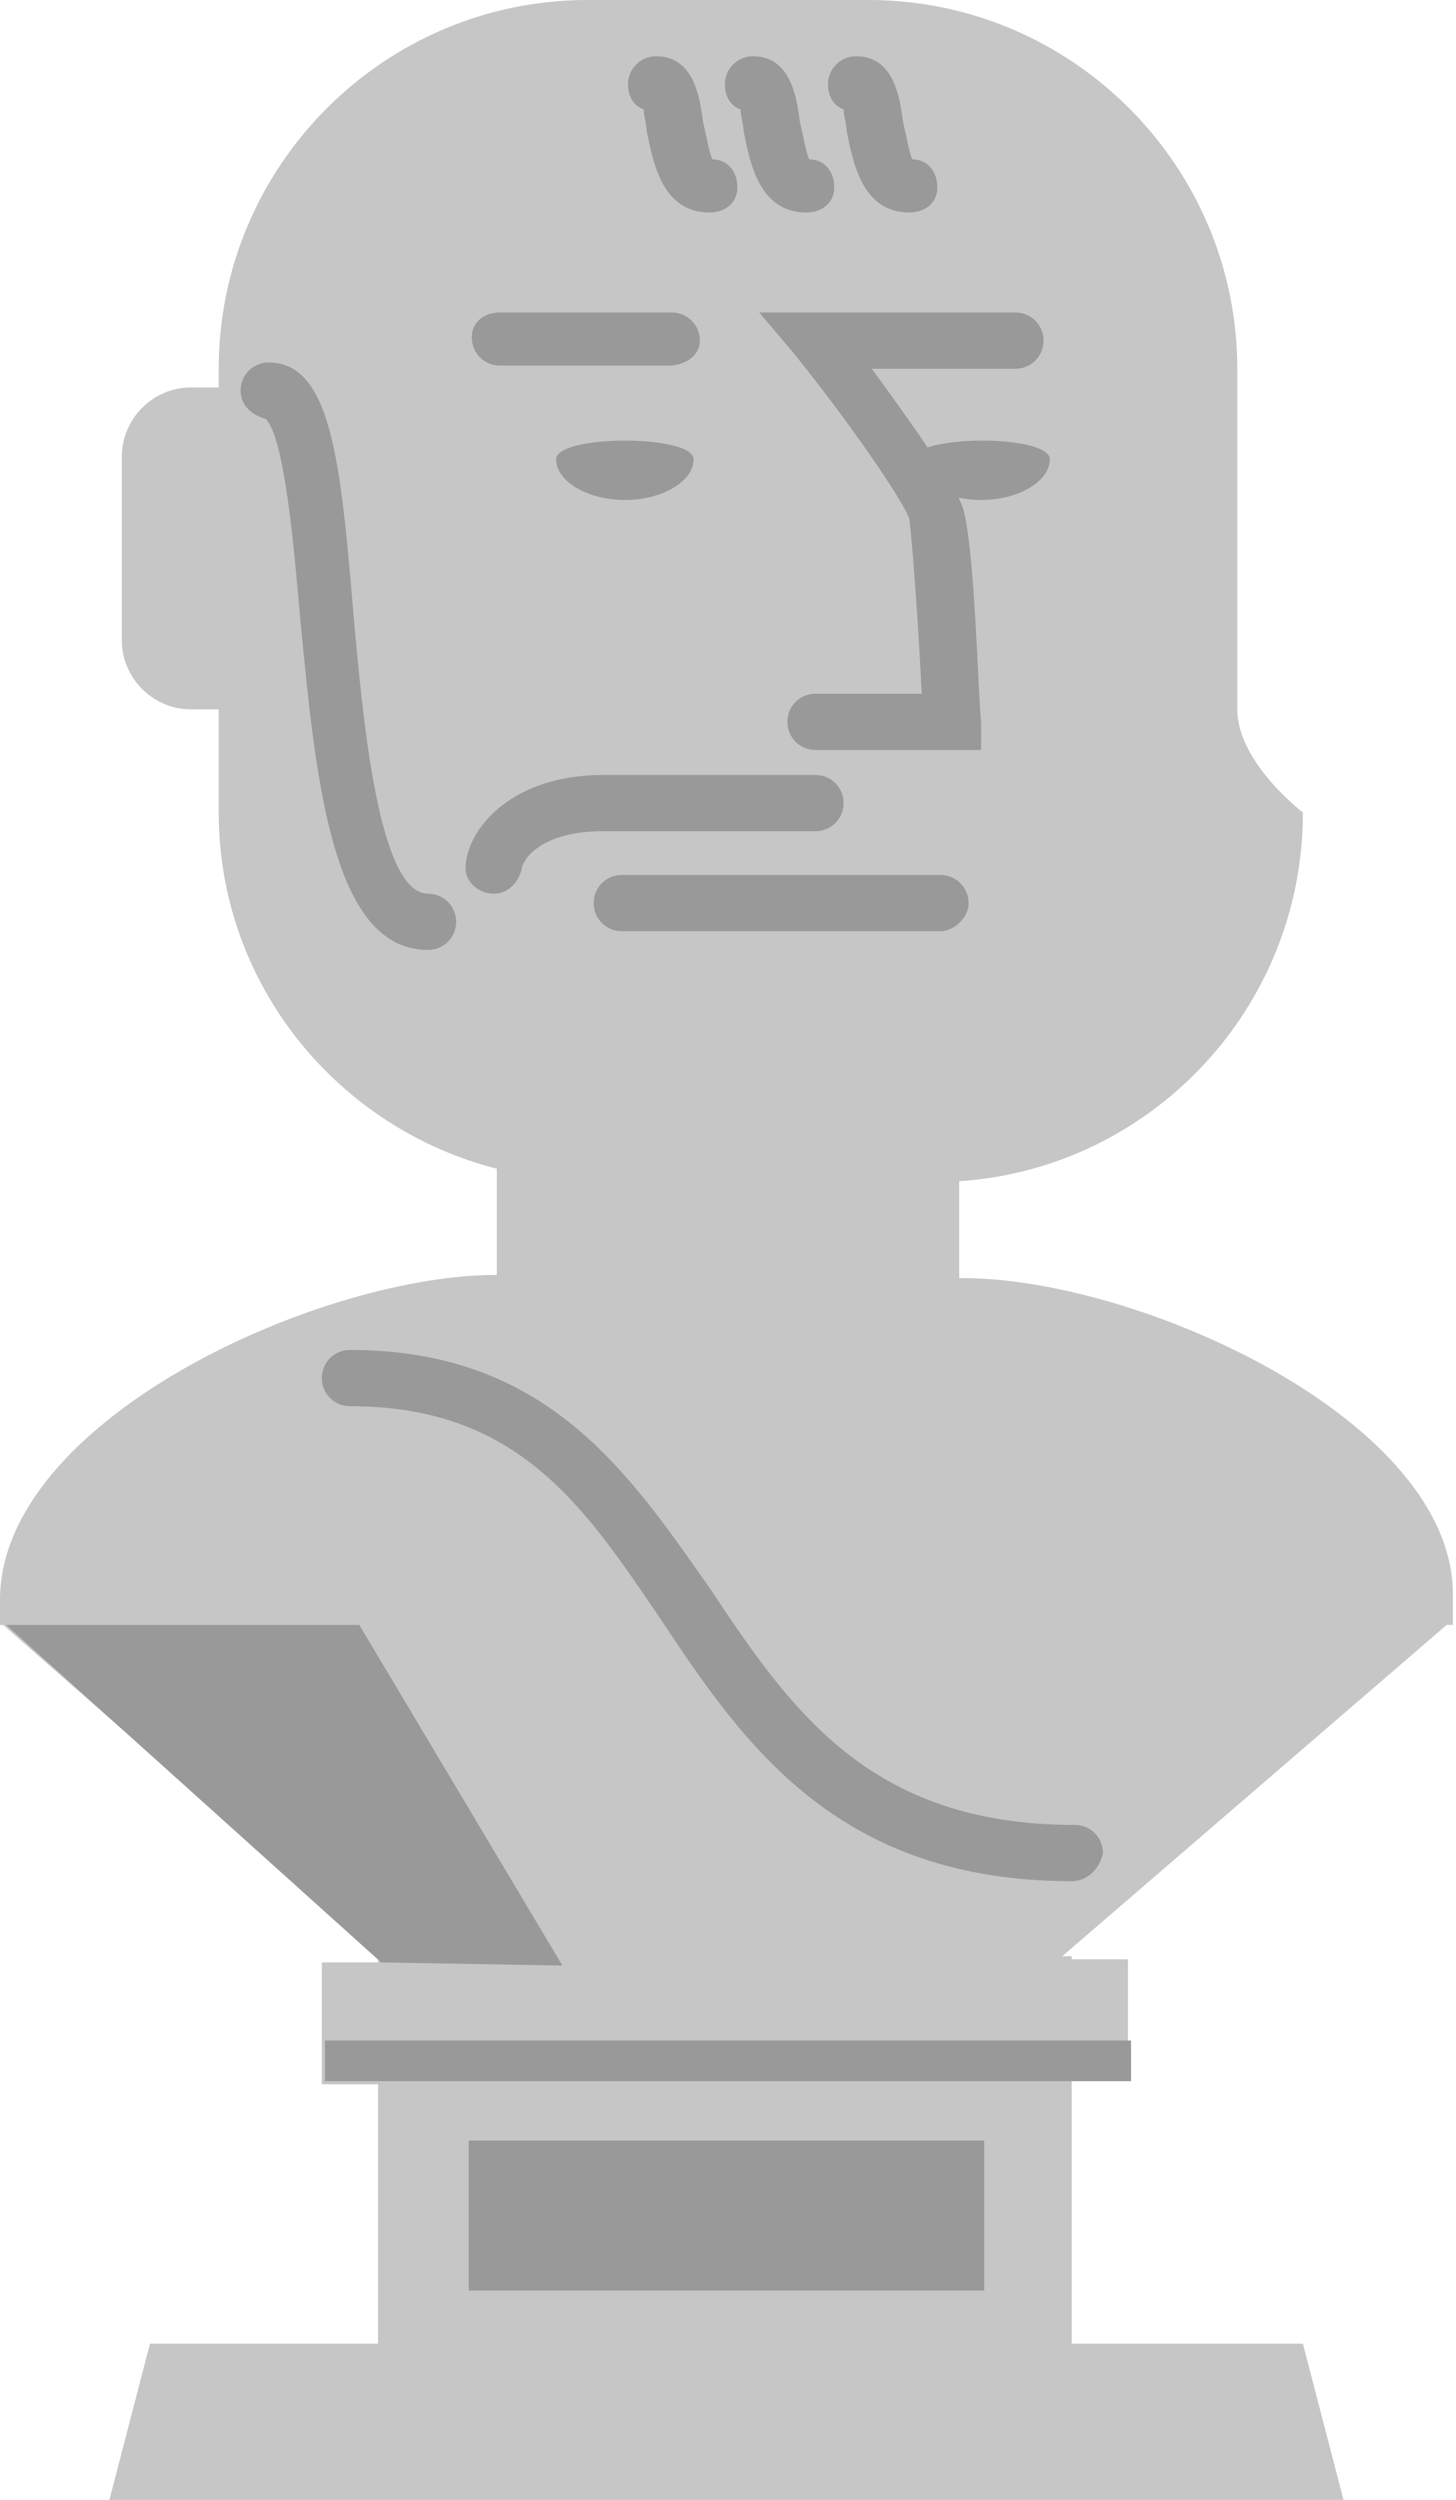 <?xml version="1.0" encoding="utf-8"?>
<!-- Generator: Adobe Illustrator 21.0.2, SVG Export Plug-In . SVG Version: 6.00 Build 0)  -->
<svg version="1.1" id="Layer_1" xmlns="http://www.w3.org/2000/svg" xmlns:xlink="http://www.w3.org/1999/xlink" x="0px" y="0px"
	 width="46.6px" height="80px" viewBox="0 0 46.6 80" style="enable-background:new 0 0 46.6 80;" xml:space="preserve">
<style type="text/css">
	.st0{fill:#C6C6C6;}
	.st1{fill:#999999;}
	.st2{display:none;fill:#D8D8D8;}
	.st3{display:none;fill:#A5A4A4;}
</style>
<g>
	<path class="st0" d="M30.8,40.9h-0.1v-3.1c6.1-0.4,11-5.5,11-11.8c0,0-2.1-1.6-2.1-3.3V11.8C39.6,5.3,34.3,0,27.8,0h-9
		C12.3,0,7,5.3,7,11.8v0.6H6.1c-1.2,0-2.2,1-2.2,2.2v5.9c0,1.2,1,2.2,2.2,2.2H7V26c0,5.5,3.8,10.1,8.9,11.4v3.4h-0.2
		C10,40.9,0,45.5,0,51.2V52h0.1l12.2,10.7h-0.2v0.1h-1.8v3.9h1.8V75H4.8l-1.3,5h8.7l0,0h22.1l0,0H43l-1.3-5h-7.4v-8.4h1.8v-3.9h-1.8
		v-0.1H34L46.3,52h0.2v-0.9C46.6,45.5,36.5,40.9,30.8,40.9z"/>
	<path class="st1" d="M30.1,29.8H19.9c-0.5,0-0.9-0.4-0.9-0.9s0.4-0.9,0.9-0.9h10.2c0.5,0,0.9,0.4,0.9,0.9S30.5,29.8,30.1,29.8z
		 M15.8,28.6L15.8,28.6c-0.5,0-0.9-0.4-0.9-0.8c0-1.2,1.4-3,4.4-3h6.8c0.5,0,0.9,0.4,0.9,0.9s-0.4,0.9-0.9,0.9h-6.8
		c-2.1,0-2.6,1-2.6,1.2C16.6,28.2,16.3,28.6,15.8,28.6z M26.1,24c-0.5,0-0.9-0.4-0.9-0.9s0.4-0.9,0.9-0.9h3.4
		c-0.1-2.1-0.3-4.9-0.4-5.6c-0.2-0.6-2-3.2-3.7-5.3L24.3,10h8.2c0.5,0,0.9,0.4,0.9,0.9s-0.4,0.9-0.9,0.9h-4.6
		c1.1,1.5,2.6,3.6,2.9,4.4c0.4,1.2,0.5,6,0.6,6.9V24L26.1,24L26.1,24z M21.4,11.7H16c-0.5,0-0.9-0.4-0.9-0.9S15.5,10,16,10h5.5
		c0.5,0,0.9,0.4,0.9,0.9S21.9,11.7,21.4,11.7z"/>
	<path class="st1" d="M22.2,14.7c0,0.7-1,1.3-2.2,1.3s-2.2-0.6-2.2-1.3C17.8,13.9,22.2,13.9,22.2,14.7"/>
	<path class="st1" d="M33.6,14.7c0,0.7-1,1.3-2.2,1.3s-2.2-0.6-2.2-1.3C29.3,13.9,33.6,13.9,33.6,14.7"/>
	<path class="st1" d="M29.1,6.8c-1.5,0-1.8-1.6-2-2.6C27.1,4,27,3.7,27,3.5c-0.3-0.1-0.5-0.4-0.5-0.8c0-0.5,0.4-0.9,0.9-0.9
		c1.2,0,1.4,1.3,1.5,2.1c0.1,0.4,0.2,1,0.3,1.2C29.7,5.1,30,5.5,30,6S29.6,6.8,29.1,6.8z M27.4,3.6L27.4,3.6L27.4,3.6z"/>
	<path class="st1" d="M25.8,6.8c-1.5,0-1.8-1.6-2-2.6c0-0.2-0.1-0.5-0.1-0.7c-0.3-0.1-0.5-0.4-0.5-0.8c0-0.5,0.4-0.9,0.9-0.9
		c1.2,0,1.4,1.3,1.5,2.1c0.1,0.4,0.2,1,0.3,1.2c0.5,0,0.8,0.4,0.8,0.9S26.3,6.8,25.8,6.8z M24.1,3.6L24.1,3.6L24.1,3.6z"/>
	<path class="st1" d="M34.3,60.2c-7.5,0-10.5-4.4-13.1-8.3c-2.5-3.7-4.6-6.9-10-6.9c-0.5,0-0.9-0.4-0.9-0.9s0.4-0.9,0.9-0.9
		c6.3,0,8.9,3.9,11.5,7.6c2.6,3.9,5.1,7.6,11.7,7.6c0.5,0,0.9,0.4,0.9,0.9C35.2,59.8,34.8,60.2,34.3,60.2z"/>
	<path class="st1" d="M13.7,30.4c-3.1,0-3.6-5.5-4.1-10.7c-0.2-2.3-0.5-5.7-1.1-6.3c-0.4-0.1-0.8-0.4-0.8-0.9s0.4-0.9,0.9-0.9
		c2,0,2.3,3.2,2.7,7.9c0.3,3.4,0.8,9.1,2.4,9.1c0.5,0,0.9,0.4,0.9,0.9S14.2,30.4,13.7,30.4z M8.6,13.4L8.6,13.4L8.6,13.4z"/>
	<path class="st1" d="M22.7,6.8c-1.5,0-1.8-1.6-2-2.6c0-0.2-0.1-0.5-0.1-0.7c-0.3-0.1-0.5-0.4-0.5-0.8c0-0.5,0.4-0.9,0.9-0.9
		c1.2,0,1.4,1.3,1.5,2.1c0.1,0.4,0.2,1,0.3,1.2c0.5,0,0.8,0.4,0.8,0.9S23.2,6.8,22.7,6.8z M20.9,3.6L20.9,3.6L20.9,3.6z"/>
	<rect x="10.4" y="65.3" class="st1" width="25.8" height="1.3"/>
	<polygon class="st1" points="18,62.9 12.2,62.8 0.2,52 11.5,52 	"/>
	<rect x="15" y="68.5" class="st1" width="16.5" height="4.8"/>
</g>
<rect x="63.1" y="36.5" class="st2" width="17.3" height="17.3"/>
<rect x="63.1" y="58" class="st3" width="17.3" height="17.3"/>
</svg>
